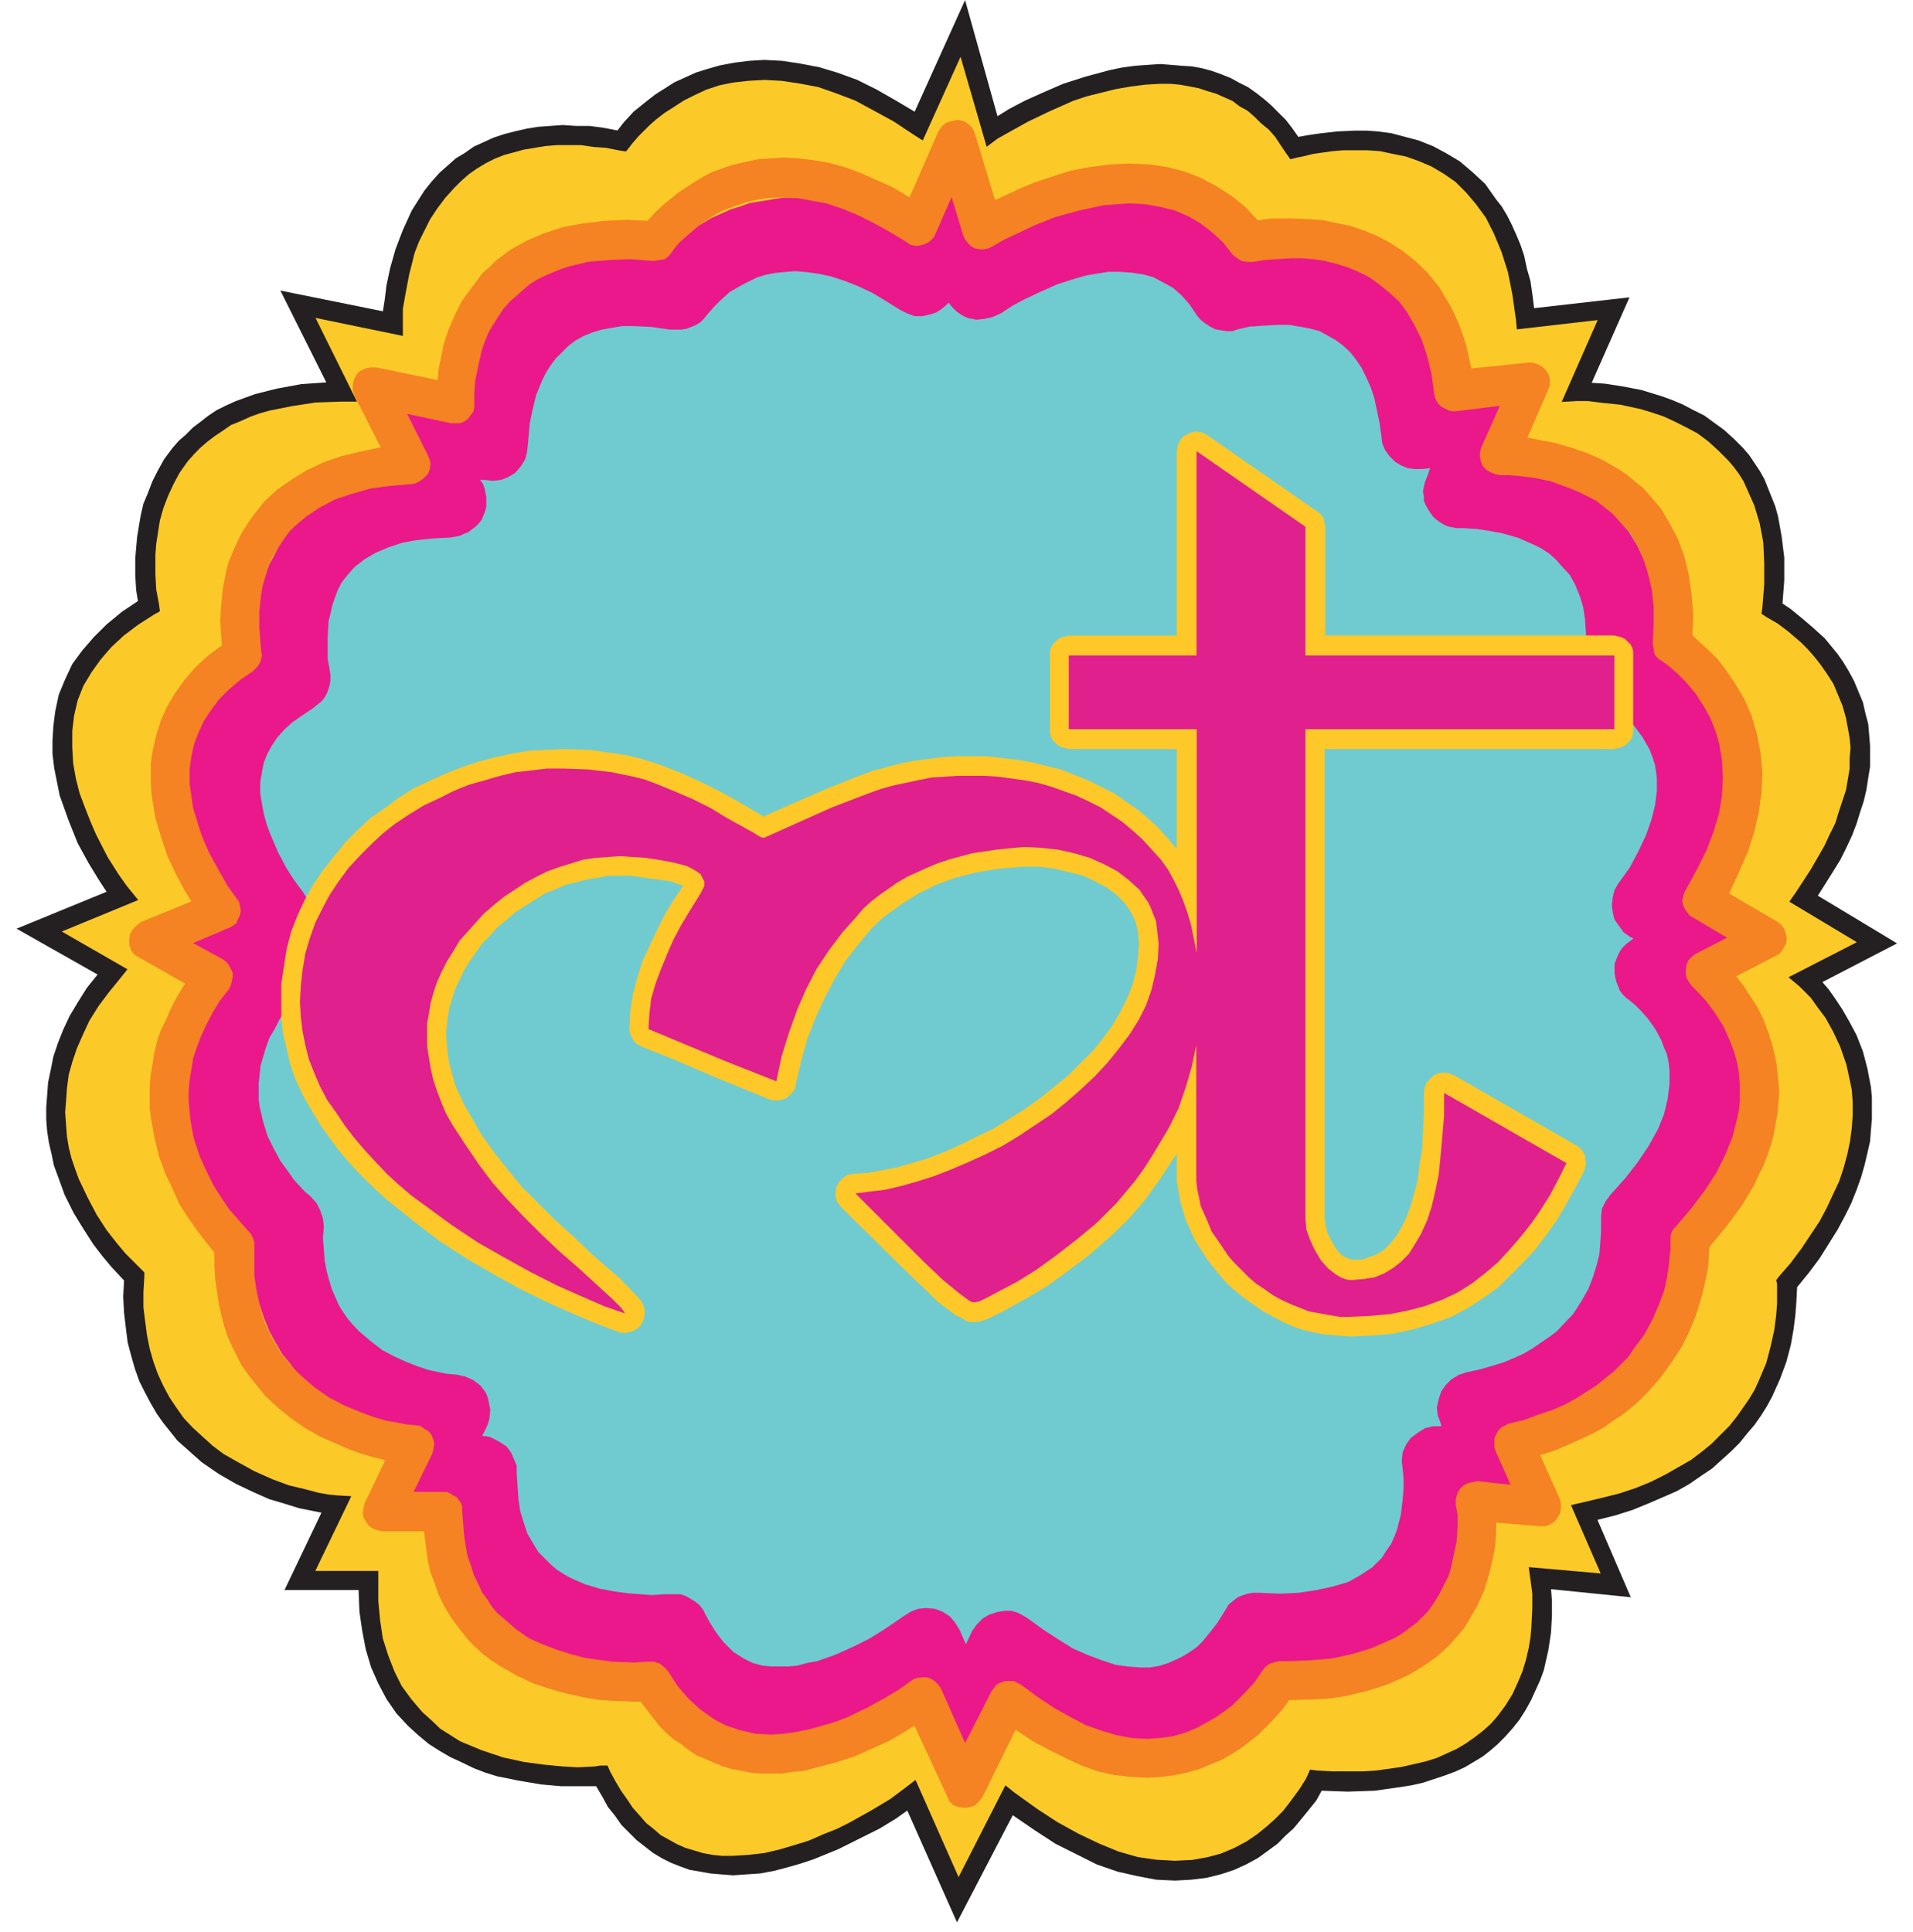 <?xml version="1.0" encoding="UTF-8"?>
<svg xmlns="http://www.w3.org/2000/svg" width="102" height="103" viewBox="0 0 102 103" fill="none">
  <path fill-rule="evenodd" clip-rule="evenodd" d="M52.892 7.004L53.372 6.67L53.901 6.332L54.669 5.95L55.532 5.518L56.589 5.084L57.74 4.653L58.94 4.319L59.562 4.173L60.234 4.079L60.908 3.981L61.579 3.933H62.251L62.922 3.981L63.545 4.079L64.216 4.221L64.89 4.461L65.513 4.701L66.184 5.038L66.761 5.47L67.384 5.95L67.961 6.524L68.487 7.15L69.015 7.869L69.495 7.772L70.024 7.675L70.743 7.581L71.606 7.484H72.615L73.623 7.581L74.197 7.629L74.726 7.772L75.303 7.915L75.828 8.109L76.357 8.349L76.934 8.635L77.459 8.972L77.939 9.355L78.468 9.789L78.899 10.315L79.379 10.892L79.765 11.514L80.147 12.234L80.485 13.003L80.77 13.865L81.01 14.825L81.204 15.882L81.347 16.985L86.001 16.456L84.081 20.873H84.561L85.138 20.922L85.907 21.016L86.769 21.161L87.778 21.398L88.783 21.735L89.312 21.927L89.84 22.167L90.369 22.455L90.897 22.793L91.377 23.127L91.857 23.558L92.337 23.989L92.72 24.469L93.151 24.998L93.488 25.623L93.822 26.246L94.062 26.966L94.302 27.686L94.448 28.5L94.542 29.411L94.591 30.326V31.38L94.448 32.437L94.831 32.676L95.262 32.965L95.79 33.348L96.413 33.876L97.039 34.548L97.613 35.316L97.902 35.747L98.19 36.179L98.43 36.659L98.67 37.187L98.813 37.761L99.004 38.338L99.101 38.961L99.15 39.584V40.304L99.101 40.978L99.004 41.743L98.861 42.512L98.621 43.329L98.284 44.192L97.902 45.054L97.373 45.969L96.799 46.928L96.173 47.885L100.061 50.239L96.27 52.205L96.605 52.493L96.893 52.83L97.325 53.356L97.759 53.981L98.19 54.747L98.573 55.613L98.764 56.093L98.91 56.618L99.053 57.147L99.15 57.724L99.244 58.346L99.293 58.972V59.595L99.244 60.315L99.101 60.986L98.959 61.754L98.764 62.474L98.479 63.288L98.141 64.057L97.71 64.919L97.23 65.737L96.653 66.648L95.982 67.51L95.262 68.425V68.856V69.385L95.213 70.007L95.119 70.776L94.928 71.687L94.688 72.647L94.302 73.652L94.014 74.181L93.774 74.709L93.439 75.238L93.057 75.766L92.671 76.292L92.191 76.772L91.711 77.252L91.137 77.731L90.511 78.211L89.84 78.643L89.12 79.074L88.306 79.46L87.441 79.794L86.529 80.131L85.521 80.42L84.467 80.66L86.147 84.545L82.116 84.162L82.161 84.642L82.21 85.264V85.984L82.161 86.85L82.019 87.856L81.924 88.335L81.779 88.864L81.636 89.392L81.396 89.921L81.156 90.446L80.867 90.975L80.53 91.504L80.099 91.983L79.668 92.463L79.139 92.895L78.565 93.326L77.939 93.712L77.268 94.046L76.502 94.334L75.637 94.574L74.726 94.766L73.717 94.909L72.615 95.006H71.415L70.166 94.957L69.926 95.343L69.641 95.823L69.255 96.397L68.681 97.023L68.055 97.645L67.673 97.979L67.241 98.317L66.807 98.605L66.327 98.894L65.802 99.134L65.273 99.325L64.696 99.516L64.073 99.659L63.402 99.756H62.731H62.011L61.242 99.659L60.425 99.516L59.611 99.276L58.748 98.939L57.834 98.556L56.874 98.077L55.869 97.454L54.861 96.783L53.803 95.966L51.07 101.293L48.576 95.726L48.096 96.108L47.47 96.494L46.705 96.974L45.745 97.502L44.639 98.077L43.44 98.556L42.817 98.796L42.146 98.988L41.474 99.179L40.8 99.325L40.129 99.419L39.409 99.468H38.737L38.066 99.419L37.395 99.276L36.724 99.134L36.052 98.845L35.427 98.556L34.804 98.125L34.178 97.645L33.604 97.068L33.076 96.348L32.547 95.583L32.116 94.672L31.542 94.717H30.916H30.102L29.142 94.672L28.085 94.526L26.934 94.286L26.36 94.094L25.783 93.903L25.16 93.712L24.583 93.423L24.009 93.135L23.48 92.752L22.903 92.366L22.423 91.935L21.895 91.455L21.463 90.878L21.032 90.304L20.698 89.632L20.361 88.912L20.072 88.144L19.881 87.281L19.738 86.37L19.641 85.362V84.305H15.993L17.913 80.274L17.433 80.18L16.907 80.082L16.139 79.94L15.322 79.7L14.362 79.363L13.356 78.931L12.299 78.403L11.771 78.069L11.291 77.731L10.765 77.3L10.285 76.869L9.805 76.389L9.374 75.909L8.94 75.332L8.557 74.709L8.22 74.087L7.886 73.367L7.646 72.598L7.454 71.83L7.26 70.967L7.166 70.056L7.117 69.096L7.166 68.039L6.78 67.705L6.397 67.27L5.918 66.745L5.389 66.025L4.815 65.208L4.286 64.248L3.806 63.194L3.566 62.617L3.375 62.04L3.229 61.417L3.087 60.794L2.989 60.123V59.449V58.729L3.038 58.012L3.184 57.292L3.327 56.524L3.566 55.755L3.904 54.987L4.286 54.221L4.766 53.404L5.343 52.636L5.966 51.822L2.078 49.614L6.495 47.791L6.157 47.36L5.82 46.831L5.389 46.111L4.909 45.294L4.478 44.334L3.998 43.232L3.806 42.703L3.664 42.081L3.518 41.503L3.424 40.881L3.327 40.258V39.584V38.961L3.375 38.338L3.518 37.667L3.709 37.041L3.949 36.419L4.286 35.793L4.669 35.17L5.149 34.548L5.726 33.971L6.349 33.396L7.117 32.819L7.934 32.339L7.837 31.811L7.789 31.285L7.74 30.566V29.7L7.837 28.74L7.98 27.686L8.126 27.206L8.269 26.629L8.508 26.103L8.748 25.575L9.037 25.046L9.374 24.566L9.757 24.087L10.188 23.607L10.668 23.127L11.242 22.744L11.819 22.358L12.539 21.976L13.259 21.687L14.122 21.398L14.987 21.207L15.993 21.016L17.05 20.922L18.201 20.873L15.85 16.216L20.935 17.225V16.745L20.983 16.168L21.081 15.402L21.272 14.537L21.512 13.531L21.895 12.523L22.135 11.994L22.423 11.514L22.712 10.986L23.049 10.506L23.432 10.029L23.863 9.549L24.294 9.115L24.823 8.732L25.4 8.349L26.023 8.061L26.694 7.772L27.414 7.532L28.231 7.341L29.045 7.244L30.005 7.198L30.965 7.244L32.022 7.341L33.124 7.484L33.413 7.198L33.701 6.812L34.133 6.381L34.707 5.901L35.427 5.373L36.244 4.893L36.675 4.653L37.155 4.413L37.684 4.221L38.209 4.079L38.786 3.933L39.409 3.839L40.035 3.741H40.706H41.426L42.146 3.839L42.865 3.933L43.679 4.127L44.497 4.367L45.311 4.701L46.176 5.084L47.087 5.564L48.047 6.092L49.007 6.715L51.31 1.533L52.892 7.004Z" fill="#FCCA28"></path>
  <path fill-rule="evenodd" clip-rule="evenodd" d="M48.817 94.912L51.111 100.094L53.607 95.198L54.087 95.583L55.287 96.446L56.39 97.166L57.492 97.773L58.598 98.302L59.652 98.733L60.66 99.022L61.669 99.168L62.653 99.222L63.564 99.177L64.378 99.031L65.098 98.84L65.818 98.536L66.444 98.202L67.018 97.816L67.546 97.385L67.978 97.002L68.409 96.567L68.746 96.136L69.275 95.416L69.609 94.891L69.706 94.696L69.849 94.362L70.235 94.411L71.049 94.456H72.631L73.351 94.411L74.071 94.314L74.742 94.216L75.368 94.074L75.991 93.931L76.616 93.737L77.142 93.497L77.67 93.257L78.15 92.971L78.63 92.634L79.061 92.3L79.493 91.914L79.83 91.531L80.261 90.954L80.647 90.332L80.933 89.706L81.173 89.132L81.364 88.509L81.51 87.883L81.604 87.309L81.653 86.781L81.701 85.772V84.958L81.604 84.238L81.51 83.564L85.349 83.901L83.763 80.256L84.389 80.113L85.395 79.874L86.355 79.633L87.22 79.345L88.034 79.011L88.803 78.625L89.474 78.242L90.145 77.86L90.722 77.425L91.251 76.994L91.731 76.514L92.211 76.034L92.594 75.554L92.931 75.074L93.265 74.594L93.553 74.114L93.793 73.589L94.176 72.678L94.416 71.766L94.607 70.904L94.704 70.135L94.753 69.513V68.456L94.704 68.264L94.847 68.073L95.473 67.353L96.047 66.585L96.527 65.865L97.007 65.145L97.393 64.425L97.727 63.705L98.064 62.988L98.304 62.268L98.495 61.557L98.638 60.883L98.735 60.166L98.784 59.492V58.772L98.735 58.101L98.593 57.429L98.447 56.758L98.113 55.798L97.727 54.981L97.329 54.267L96.898 53.693L96.56 53.214L96.226 52.876L95.938 52.591L95.361 52.111L99.006 50.24L95.406 48.08L95.743 47.6L96.557 46.352L97.277 45.103L97.566 44.481L97.854 43.904L98.046 43.281L98.237 42.704L98.428 42.13L98.526 41.553L98.62 40.978V40.45L98.668 39.873L98.62 39.347L98.526 38.819L98.428 38.29L98.237 37.619L97.997 37.042L97.757 36.468L97.42 35.939L97.086 35.459L96.749 35.028L96.369 34.597L96.032 34.26L95.361 33.685L94.787 33.251L94.209 32.917L93.921 32.726L93.969 32.389L94.067 31.174V30.022L94.018 28.92L93.827 27.911L93.538 26.951L93.347 26.52L93.155 26.089L92.961 25.654L92.721 25.272L92.436 24.889L92.147 24.552L91.618 24.023L91.09 23.543L90.516 23.112L89.89 22.778L89.316 22.489L88.69 22.201L88.116 22.009L87.494 21.818L86.388 21.578L85.428 21.481L84.66 21.384H84.085L83.268 21.432L85.188 17.067L80.878 17.562L80.829 17.034L80.638 15.691L80.398 14.492L80.061 13.435L79.663 12.475L79.229 11.612L78.703 10.892L78.175 10.27L77.597 9.692L76.975 9.261L76.322 8.875L75.65 8.59L74.976 8.35L74.256 8.204L73.585 8.061L72.914 8.013H71.62L71.043 8.061L70.034 8.204L69.427 8.35L69.187 8.395L68.804 8.493L68.564 8.158L68.275 7.724L67.987 7.293L67.65 6.91L67.243 6.579L66.909 6.245L66.523 5.908L66.091 5.668L65.709 5.379L65.274 5.188L64.843 4.996L64.363 4.854L63.932 4.708L63.452 4.614L62.923 4.517L62.398 4.468H61.869L61.052 4.517L60.287 4.614L59.47 4.756L58.701 4.948L57.933 5.139L57.216 5.379L55.919 5.956L54.816 6.485L53.951 6.965L53.185 7.396L52.608 7.827L51.217 3.028L49.2 7.49L48.675 7.156L47.666 6.485L46.609 5.908L45.604 5.364L44.595 4.981L43.635 4.644L42.627 4.453L41.667 4.31L40.756 4.261L39.893 4.31L39.076 4.404L38.356 4.55L37.636 4.79L37.029 5.075L36.452 5.364L35.923 5.71L35.443 6.014L35.009 6.348L34.626 6.685L34.052 7.259L33.715 7.645L33.572 7.836L33.378 8.076L33.044 8.028L32.324 7.885L31.652 7.836L30.981 7.739H29.684L29.077 7.788L28.5 7.885L27.925 7.979L27.397 8.125L26.869 8.268L26.389 8.459L25.909 8.699L25.429 8.988L24.997 9.291L24.615 9.626L24.229 10.011L23.749 10.54L23.318 11.114L22.935 11.691L22.631 12.299L22.343 12.876L22.103 13.498L21.96 14.075L21.814 14.65L21.623 15.658L21.48 16.472V17.912L16.823 16.952L19.032 21.414H18.218L16.823 21.463L15.578 21.654L14.378 21.894L13.85 22.04L13.321 22.231L12.796 22.471L12.316 22.663L11.882 22.966L11.45 23.255L11.068 23.543L10.682 23.877L10.348 24.215L10.01 24.597L9.579 25.205L9.242 25.831L8.956 26.453L8.716 27.079L8.525 27.75L8.428 28.373L8.331 28.996L8.285 29.573V30.63L8.331 31.444L8.477 32.212L8.525 32.595L8.188 32.786L7.371 33.309L6.605 33.886L5.934 34.509L5.357 35.18L4.877 35.851L4.446 36.571L4.142 37.34L3.951 38.157L3.853 38.971V39.836L3.902 40.699L4.045 41.513L4.239 42.282L4.525 43.05L4.829 43.819L5.117 44.49L5.74 45.705L6.317 46.616L6.748 47.224L6.94 47.464L7.371 47.992L3.295 49.672L6.797 51.686L6.411 52.166L5.788 52.934L5.245 53.66L4.765 54.428L4.431 55.148L4.093 55.917L3.853 56.634L3.665 57.305L3.571 58.025L3.522 58.696L3.474 59.304L3.522 59.975L3.571 60.601L3.665 61.175L3.808 61.752L4.002 62.326L4.194 62.854L4.674 63.863L5.154 64.774L5.682 65.591L6.208 66.263L6.687 66.837L7.073 67.222L7.505 67.654L7.696 67.845V68.085L7.647 68.902V69.716L7.744 70.485L7.839 71.204L7.984 71.924L8.176 72.596L8.416 73.267L8.704 73.89L9.038 74.515L9.424 75.089L9.801 75.621L10.287 76.137L10.815 76.617L11.344 77.097L11.918 77.528L12.589 77.911L13.549 78.44L14.509 78.871L15.42 79.208L16.237 79.4L16.957 79.591L17.486 79.688L17.966 79.737L18.731 79.782L16.811 83.767H20.171V85.399L20.268 86.404L20.411 87.364L20.699 88.275L21.037 89.138L21.419 89.906L21.948 90.626L22.522 91.297L23.002 91.729L23.47 92.175L23.998 92.512L24.527 92.847L25.101 93.087L25.678 93.326L26.252 93.518L26.829 93.712L27.932 93.952L28.989 94.095L29.997 94.192L30.811 94.238L31.722 94.192L32.011 94.144H32.394L32.539 94.478L32.828 95.006L33.114 95.486L33.451 95.966L33.739 96.397L34.122 96.829L34.459 97.215L34.842 97.518L35.225 97.852L35.659 98.092L36.09 98.332L36.522 98.524L37.002 98.669L37.481 98.812L38.01 98.909L38.49 98.958H39.064L39.881 98.909L40.744 98.812L41.561 98.621L42.375 98.381L43.143 98.141L43.912 97.804L44.632 97.518L45.303 97.181L46.503 96.51L47.463 95.933L48.277 95.325L48.817 94.912ZM51.026 102.506L48.377 96.543L47.769 96.975L46.904 97.503L45.85 98.028L44.695 98.606L43.401 99.134L42.682 99.374L42.01 99.566L41.29 99.757L40.522 99.9L39.802 99.948L39.082 99.997L38.459 99.948L37.882 99.9L37.357 99.805L36.78 99.708L36.251 99.517L35.771 99.326L35.291 99.086L34.812 98.797L34.38 98.46L33.949 98.126L33.566 97.743L33.132 97.309L32.798 96.829L32.412 96.349L32.126 95.823L31.789 95.246H29.918L28.864 95.152L27.71 94.958L26.51 94.718L25.887 94.526L25.265 94.286L24.639 93.983L24.016 93.697L23.439 93.36L22.862 92.992L22.285 92.512L21.759 92.032L21.134 91.361L20.605 90.593L20.174 89.776L19.791 88.913L19.503 87.953L19.311 86.945L19.165 85.939L19.12 84.785H15.171L17.139 80.66L15.94 80.42L15.171 80.18L14.357 79.94L13.491 79.555L12.58 79.123L11.669 78.598L10.758 77.972L10.326 77.589L9.895 77.204L9.461 76.821L9.078 76.341L8.695 75.861L8.358 75.381L8.024 74.807L7.72 74.23L7.432 73.656L7.192 72.981L7 72.31L6.809 71.59L6.712 70.822L6.615 70.008L6.569 69.145L6.615 68.279L5.943 67.559L5.463 66.985L4.983 66.36L4.458 65.546L3.929 64.68L3.449 63.72L3.067 62.666L2.872 62.138L2.754 61.557L2.608 60.932L2.514 60.324L2.465 59.702V59.067L2.514 58.395L2.563 57.724L2.705 57.053L2.848 56.333L3.091 55.613L3.377 54.893L3.714 54.173L4.145 53.453L4.625 52.685L5.202 51.965L0.883 49.52L5.682 47.552L5.245 46.88L4.719 46.015L4.142 44.961L3.662 43.761L3.422 43.09L3.182 42.418L3.039 41.698L2.894 40.978L2.799 40.21V39.49L2.845 38.722L2.942 37.953L3.134 37.042L3.471 36.228L3.853 35.411L4.382 34.691L5.005 33.971L5.679 33.3L6.493 32.628L7.356 32.051L7.262 31.477L7.213 30.709V29.749L7.31 28.646L7.404 28.069L7.501 27.495L7.644 26.869L7.884 26.295L8.124 25.67L8.413 25.096L8.75 24.488L9.193 23.893L9.527 23.51L9.913 23.173L10.296 22.79L10.679 22.502L11.113 22.164L11.544 21.876L12.024 21.636L12.553 21.396L13.078 21.204L13.607 21.013L14.758 20.724L16.055 20.485L17.398 20.39L14.949 15.494L20.417 16.6L20.514 15.974L20.608 15.209L20.803 14.297L21.088 13.289L21.474 12.28L21.714 11.752L21.954 11.226L22.288 10.698L22.625 10.169L23.008 9.689L23.439 9.209L23.873 8.827L24.305 8.441L24.785 8.155L25.265 7.818L25.79 7.578L26.319 7.338L26.896 7.147L27.47 7.001L28.096 6.858L28.703 6.761L29.329 6.716L30 6.667L30.72 6.716H31.44L32.157 6.81L32.925 6.956L33.262 6.521L33.791 5.947L34.511 5.37L34.942 5.036L35.422 4.732L35.947 4.395L36.476 4.155L37.102 3.87L37.724 3.675L38.396 3.484L39.164 3.341L39.933 3.244L40.747 3.195L41.707 3.244L42.666 3.39L43.675 3.581L44.635 3.87L45.689 4.252L46.706 4.756L47.715 5.331L48.769 5.956L51.457 0.006L53.185 6.196L53.808 5.81L54.625 5.379L55.582 4.948L56.687 4.468L57.887 4.085L59.133 3.748L59.807 3.605L60.524 3.508L61.198 3.459L61.869 3.414L62.444 3.459L63.021 3.508L63.564 3.541L64.093 3.639L64.618 3.781L65.147 3.973L65.627 4.164L66.058 4.404L66.538 4.644L66.969 4.948L67.401 5.285L67.786 5.619L68.169 6.005L68.555 6.388L68.889 6.819L69.226 7.299L69.755 7.205L70.426 7.107L71.289 7.01L72.248 6.965H72.856L73.482 7.01L74.201 7.107L74.921 7.299L75.641 7.49L76.407 7.794L77.127 8.18L77.847 8.611L78.518 9.185L79.192 9.811L79.766 10.625L80.07 11.011L80.359 11.491L80.599 11.967L80.838 12.496L81.078 13.073L81.27 13.647L81.412 14.322L81.604 14.993L81.701 15.664L81.798 16.433L86.883 15.855L84.869 20.412L85.589 20.46L86.5 20.603L87.509 20.794L88.611 21.132L89.14 21.323L89.714 21.563L90.291 21.867L90.865 22.152L91.394 22.538L91.922 22.921L92.451 23.401L92.931 23.881L93.265 24.266L93.553 24.698L93.842 25.129L94.082 25.56L94.273 26.04L94.465 26.52L94.656 27L94.802 27.529L94.993 28.582L95.136 29.734V30.933L95.042 32.182L95.473 32.471L96.002 32.902L96.624 33.43L97.296 34.038L97.967 34.855L98.27 35.286L98.559 35.766L98.848 36.295L99.088 36.869L99.328 37.446L99.47 38.069L99.613 38.597L99.662 39.171L99.71 39.748V40.9L99.613 41.477L99.519 42.099L99.373 42.722L99.182 43.299L98.99 43.922L98.751 44.547L98.462 45.17L98.128 45.842L97.742 46.467L96.928 47.761L101.15 50.304L97.168 52.369L97.502 52.752L97.839 53.232L98.222 53.809L98.608 54.48L98.99 55.2L99.328 56.063L99.568 56.974L99.759 57.982L99.808 58.511V59.662L99.759 60.236L99.71 60.862L99.568 61.484L99.422 62.107L99.23 62.782L98.99 63.453L98.702 64.173L98.368 64.844L97.982 65.564L97.502 66.332L97.022 67.098L96.448 67.866L95.822 68.635L95.777 69.497L95.728 70.12L95.631 70.889L95.488 71.706L95.248 72.617L94.911 73.528L94.48 74.488L94.191 75.016L93.888 75.496L93.553 75.976L93.155 76.441L92.77 76.921L92.29 77.401L91.813 77.829L91.284 78.309L90.71 78.692L90.088 79.123L89.413 79.509L88.648 79.843L87.864 80.18L87.047 80.514L86.136 80.803L85.176 81.043L86.953 85.171L82.7 84.74L82.749 85.362V86.131L82.7 87.042L82.555 88.002L82.315 89.056L82.123 89.584L81.883 90.113L81.643 90.641L81.355 91.167L81.021 91.695L80.638 92.175L80.252 92.607L79.87 92.992L79.484 93.326L79.055 93.664L78.576 93.952L78.096 94.238L77.567 94.478L77.042 94.672L76.465 94.864L75.89 95.055L75.265 95.198L74.642 95.295L73.299 95.486L71.86 95.535L70.469 95.486L70.18 96.015L69.639 96.686L68.968 97.503L68.537 97.886L68.121 98.311L67.595 98.697L67.067 99.079L66.444 99.417L65.818 99.702L65.098 99.942L64.333 100.133L63.516 100.231L62.653 100.279L61.645 100.231L60.636 100.039L59.582 99.799L58.477 99.417L57.422 98.888L56.271 98.311L55.166 97.591L53.999 96.792L51.026 102.506Z" fill="#241F21"></path>
  <path fill-rule="evenodd" clip-rule="evenodd" d="M52.803 13.292L53.235 13.052L54.292 12.426L55.057 12.043L55.923 11.661L56.883 11.323L57.937 11.035L58.994 10.795L59.568 10.746L60.145 10.701H60.673H61.248L61.825 10.795L62.399 10.941L62.927 11.083L63.456 11.323L64.03 11.612L64.51 11.949L65.038 12.332L65.518 12.812L65.998 13.34L66.43 13.963L66.812 13.866L67.295 13.772L67.918 13.674L68.638 13.626L69.452 13.58L70.317 13.674L71.277 13.82L71.709 13.963L72.189 14.106L72.668 14.3L73.1 14.54L73.58 14.826L74.011 15.114L74.397 15.497L74.828 15.931L75.162 16.411L75.548 16.937L75.834 17.562L76.122 18.234L76.411 18.954L76.602 19.722L76.793 20.633L76.891 21.544L80.824 21.065L79.242 24.807H79.673L80.153 24.855L80.779 24.904L81.544 25.047L82.361 25.238L83.224 25.527L84.135 25.864L84.566 26.104L85.001 26.389L85.432 26.678L85.815 27.015L86.201 27.398L86.583 27.784L86.917 28.263L87.206 28.743L87.495 29.269L87.734 29.846L87.926 30.517L88.072 31.189L88.117 31.957L88.166 32.725V33.588L88.072 34.499L88.406 34.691L88.743 34.931L89.223 35.268L89.703 35.699L90.231 36.228L90.757 36.899L91.237 37.619L91.428 38.05L91.622 38.481L91.814 38.962L91.908 39.441L92.005 39.97L92.102 40.498V41.072L92.054 41.698L91.957 42.321L91.862 42.992L91.622 43.663L91.382 44.383L91.045 45.152L90.663 45.92L90.183 46.689L89.606 47.551L92.916 49.471L89.751 51.151L90.037 51.391L90.374 51.676L90.757 52.111L91.188 52.636L91.622 53.262L92.054 53.982L92.245 54.364L92.388 54.796L92.534 55.276L92.676 55.756L92.725 56.236L92.774 56.764V57.341V57.915L92.676 58.492L92.534 59.115L92.342 59.738L92.054 60.409L91.717 61.129L91.334 61.803L90.854 62.569L90.325 63.289L89.703 64.057L88.983 64.874V65.208V65.64V66.217L88.886 66.84L88.743 67.608L88.552 68.425L88.214 69.288L87.783 70.15L87.495 70.63L87.206 71.062L86.872 71.496L86.486 71.927L86.055 72.359L85.575 72.741L85.046 73.176L84.472 73.51L83.895 73.892L83.224 74.23L82.504 74.518L81.69 74.807L80.873 75.047L79.962 75.238L81.401 78.549L77.993 78.212L78.09 78.643V79.123L78.139 79.749L78.09 80.514L77.945 81.331L77.753 82.194L77.611 82.674L77.465 83.108L77.228 83.54L76.985 83.971L76.699 84.402L76.362 84.834L75.979 85.219L75.594 85.602L75.114 85.985L74.588 86.322L73.963 86.611L73.34 86.85L72.62 87.042L71.851 87.233L70.989 87.379L70.078 87.424H69.069H68.012L67.821 87.762L67.581 88.144L67.247 88.624L66.767 89.153L66.238 89.727L65.567 90.255L65.181 90.495L64.798 90.735L64.367 90.975L63.887 91.121L63.407 91.312L62.879 91.407L62.35 91.504H61.727H61.15L60.479 91.455L59.808 91.312L59.136 91.121L58.368 90.881L57.6 90.544L56.785 90.113L55.968 89.633L55.106 89.056L54.195 88.384L51.938 92.895L49.827 88.193L49.395 88.53L48.867 88.864L48.196 89.296L47.43 89.727L46.47 90.207L45.462 90.641L44.405 91.024L43.831 91.167L43.254 91.312L42.679 91.361L42.102 91.407L41.528 91.455L40.951 91.407L40.374 91.312L39.8 91.167L39.223 90.927L38.697 90.687L38.169 90.353L37.689 89.921L37.16 89.441L36.729 88.864L36.298 88.193L35.863 87.424L35.432 87.473H34.904H34.184L33.418 87.424L32.507 87.33L31.547 87.139L30.539 86.85L30.01 86.659L29.53 86.416L29.05 86.176L28.57 85.891L28.139 85.553L27.659 85.171L27.276 84.785L26.891 84.305L26.508 83.825L26.219 83.251L25.934 82.674L25.694 82.003L25.5 81.283L25.405 80.514L25.308 79.652V78.74L22.237 78.789L23.82 75.381L23.437 75.332L22.957 75.238L22.334 75.092L21.614 74.901L20.797 74.661L19.935 74.278L19.069 73.847L18.206 73.27L17.775 72.936L17.344 72.55L16.958 72.167L16.575 71.736L16.241 71.256L15.904 70.776L15.567 70.199L15.327 69.625L15.087 68.999L14.896 68.328L14.753 67.608L14.656 66.84V66.025V65.16L14.367 64.874L14.033 64.489L13.602 64.057L13.17 63.434L12.69 62.763L12.207 61.946L11.776 61.084L11.442 60.075L11.296 59.547L11.202 59.018L11.105 58.492L11.056 57.915V57.293L11.105 56.716L11.202 56.093L11.345 55.467L11.585 54.796L11.825 54.173L12.162 53.502L12.545 52.831L13.024 52.156L13.553 51.436L10.242 49.614L13.984 48.031L13.696 47.694L13.407 47.263L13.024 46.64L12.642 45.969L12.207 45.152L11.825 44.241L11.536 43.281L11.393 42.752L11.296 42.224L11.248 41.698L11.202 41.17L11.248 40.641L11.296 40.067L11.393 39.539L11.536 39.01L11.727 38.481L12.016 37.907L12.353 37.428L12.736 36.899L13.216 36.37L13.744 35.891L14.367 35.459L15.087 34.979L14.993 34.597L14.944 34.117L14.896 33.491V32.771L14.944 31.957L15.087 31.091L15.327 30.229L15.518 29.749L15.713 29.317L15.953 28.886L16.193 28.455L16.527 28.02L16.913 27.638L17.295 27.255L17.775 26.869L18.304 26.535L18.878 26.247L19.503 25.958L20.175 25.767L20.94 25.575L21.806 25.43L22.669 25.335L23.628 25.287L21.663 21.353L25.934 22.167V21.736L25.979 21.256L26.077 20.633L26.219 19.865L26.411 19.051L26.699 18.185L27.131 17.322L27.371 16.891L27.659 16.457L27.996 16.074L28.33 15.691L28.716 15.306L29.148 14.971L29.627 14.683L30.156 14.394L30.73 14.154L31.353 13.963L32.027 13.82L32.747 13.674L33.512 13.626L34.329 13.674L35.241 13.723L36.152 13.866L36.392 13.626L36.632 13.292L37.018 12.906L37.495 12.523L38.072 12.092L38.743 11.661L39.56 11.275L39.991 11.083L40.423 10.941L40.903 10.844L41.431 10.746L41.96 10.701L42.534 10.652H43.111L43.733 10.701L44.356 10.844L45.031 10.986L45.702 11.181L46.422 11.421L47.19 11.755L47.907 12.14L48.724 12.572L49.541 13.1L51.458 8.732L52.803 13.292Z" fill="#70CBD0"></path>
  <path fill-rule="evenodd" clip-rule="evenodd" d="M53.614 85.891H53.9L54.237 85.985L54.525 86.131L54.765 86.273L55.628 86.896L56.445 87.425L57.211 87.905L57.979 88.242L58.748 88.53L59.467 88.77L60.139 88.865L60.81 88.913H61.339L61.867 88.816L62.298 88.673L62.73 88.482L63.115 88.29L63.498 88.05L63.832 87.811L64.121 87.522L64.552 86.993L64.889 86.562L65.226 86.034L65.369 85.794L65.512 85.554L65.752 85.362L65.992 85.171L66.232 85.074L66.52 84.98L66.809 84.931H67.097L68.249 84.98L69.257 84.931L70.214 84.785L71.08 84.594L71.894 84.354L72.568 83.971L72.854 83.78L73.157 83.585L73.446 83.3L73.686 83.06L73.926 82.674L74.166 82.34L74.357 81.909L74.5 81.523L74.694 80.754L74.788 79.989L74.837 79.363V78.838L74.788 78.309L74.74 77.878L74.788 77.444L74.98 77.012L75.22 76.678L75.606 76.389L75.988 76.15L76.42 76.052H76.854L76.805 75.861L76.659 75.478L76.614 75.047L76.708 74.613L76.854 74.181L77.091 73.847L77.379 73.559L77.765 73.319L78.197 73.176L78.868 73.03L79.539 72.839L80.162 72.647L80.739 72.407L81.267 72.167L81.747 71.879L82.179 71.575L82.61 71.287L82.993 71.001L83.305 70.67L83.883 70.062L84.314 69.391L84.697 68.717L84.937 68.094L85.128 67.472L85.274 66.894L85.322 66.366L85.368 65.6V64.832L85.417 64.446L85.608 64.063L85.848 63.729L86.665 62.818L87.336 61.955L87.913 61.093L88.393 60.227L88.727 59.413L88.919 58.596L89.016 57.831V57.062L88.967 56.631L88.873 56.196L88.727 55.862L88.585 55.477L88.248 54.854L87.862 54.316L87.525 53.933L87.191 53.596L86.902 53.356L86.71 53.214L86.516 53.022L86.373 52.831L86.279 52.591L86.182 52.351L86.133 52.157L86.085 51.871V51.391L86.182 51.151L86.279 50.911L86.373 50.72L86.516 50.525L86.71 50.334L86.902 50.191L87.093 50.045L86.902 49.951L86.565 49.711L86.325 49.374L86.085 49.04L85.991 48.654L85.942 48.272L85.991 47.84L86.085 47.455L86.279 47.12L86.902 46.255L87.382 45.343L87.765 44.529L88.053 43.712L88.245 42.944L88.342 42.178V41.459L88.245 40.787L88.102 40.353L87.956 39.97L87.765 39.633L87.573 39.299L87.142 38.722L86.662 38.242L86.243 37.865L85.906 37.561L85.523 37.37L85.283 37.179L85.043 36.987L84.852 36.793L84.706 36.553L84.563 36.267L84.514 35.979L84.466 35.69V35.353L84.563 34.539V33.771L84.514 33.051L84.417 32.379L84.226 31.757L83.986 31.18L83.697 30.651L83.305 30.229L82.968 29.846L82.634 29.542L82.203 29.254L81.817 29.062L81.386 28.871L80.954 28.68L80.147 28.449L79.381 28.303L78.755 28.209L77.99 28.16H77.653L77.413 28.112L77.173 28.063L76.981 27.969L76.742 27.823L76.55 27.68L76.404 27.538L76.262 27.343L76.116 27.103L76.016 26.93L75.918 26.69V26.45L75.87 26.21L75.918 25.97L75.967 25.73L76.064 25.49L76.255 24.965L75.824 25.011H75.439L75.056 24.965L74.679 24.804L74.375 24.613L74.087 24.324L73.847 23.99L73.704 23.653L73.656 23.27L73.558 22.55L73.415 21.879L73.27 21.204L73.078 20.631L72.838 20.102L72.614 19.64L72.328 19.209L71.991 18.778L71.608 18.425L71.222 18.137L70.791 17.897L70.36 17.657L69.831 17.514L69.303 17.417L68.729 17.323H68.151L67.289 17.371L66.618 17.417L65.992 17.563L65.706 17.657H65.384L65.096 17.611L64.807 17.563L64.522 17.417L64.233 17.225L63.993 17.034L63.802 16.794L63.416 16.217L62.985 15.737L62.553 15.354L62.025 15.066L61.496 14.78L60.971 14.634L60.345 14.54L59.674 14.492H59.1L58.523 14.586L57.946 14.683L57.42 14.826L56.363 15.163L55.403 15.594L54.589 15.977L53.963 16.314L53.389 16.697L52.931 16.907L52.496 17.001L52.065 17.049L51.585 16.952L51.297 16.809L51.011 16.618L50.771 16.378L50.577 16.138L50.385 16.329L50.145 16.521L49.905 16.666L49.62 16.761L49.185 16.858H48.754L48.371 16.712L47.986 16.521L47.22 16.041L46.5 15.61L45.781 15.272L45.061 14.987L44.341 14.747L43.669 14.601L42.998 14.507L42.372 14.458L41.798 14.507L41.318 14.556L40.839 14.65L40.359 14.795L39.973 14.987L39.59 15.178L38.919 15.561L38.439 15.992L38.053 16.378L37.719 16.761L37.528 17.001L37.336 17.192L37.096 17.338L36.856 17.432L36.616 17.529L36.313 17.578H35.736L34.727 17.432L33.722 17.386H33.187L32.613 17.481L32.084 17.578L31.605 17.721L31.125 17.912L30.693 18.152L30.308 18.44L29.973 18.778L29.636 19.112L29.348 19.497L29.108 19.88L28.916 20.263L28.582 21.08L28.388 21.897L28.245 22.568L28.197 23.142L28.148 23.671L28.102 24.102L28.005 24.488L27.765 24.871L27.477 25.208L27.094 25.445L26.711 25.591L26.277 25.639L25.846 25.591H25.593L25.739 25.782L25.833 26.022L25.882 26.262L25.93 26.502V26.982L25.882 27.222L25.785 27.462L25.691 27.702L25.545 27.893L25.353 28.084L25.162 28.23L24.971 28.373L24.731 28.47L24.539 28.564L24.299 28.613L24.011 28.662L23.1 28.71L22.188 28.804L21.42 28.95L20.7 29.19L20.029 29.476L19.452 29.813L18.911 30.229L18.528 30.66L18.224 31.046L18 31.486L17.857 31.869L17.711 32.3L17.617 32.735L17.52 33.117L17.471 33.935V35.131L17.568 35.66L17.617 35.997V36.286L17.568 36.571L17.471 36.875L17.328 37.163L17.137 37.403L16.897 37.595L16.657 37.786L16.08 38.172L15.6 38.506L15.169 38.892L14.786 39.323L14.497 39.754L14.258 40.186L14.066 40.666L13.969 41.146L13.875 41.723V42.297L13.969 42.874L14.066 43.403L14.209 43.928L14.403 44.456L14.835 45.465L15.266 46.279L15.697 46.953L16.129 47.527L16.369 47.91L16.514 48.344L16.56 48.776L16.514 49.207L16.32 49.638L16.08 50.024L15.794 50.31L15.409 50.55L15.649 50.79L15.889 51.03L16.034 51.367L16.129 51.701V52.135L16.08 52.567L15.937 52.949L15.697 53.286L15.266 53.791L14.929 54.316L14.658 54.845L14.373 55.325L14.181 55.853L14.036 56.333L13.893 56.813L13.844 57.293L13.796 57.724V58.635L13.844 59.018L14.036 59.835L14.276 60.604L14.613 61.275L14.947 61.898L15.333 62.426L15.667 62.906L16.244 63.529L16.578 63.817L16.882 64.154L17.073 64.537L17.219 64.969L17.268 65.4L17.219 66.026L17.268 66.648L17.313 67.225L17.41 67.751L17.553 68.279L17.699 68.759L17.89 69.191L18.082 69.625L18.322 70.008L18.562 70.342L18.85 70.679L19.139 70.983L19.761 71.511L20.384 71.991L21.01 72.325L21.681 72.629L22.304 72.869L22.881 73.061L23.792 73.252L24.366 73.3L24.561 73.349L24.801 73.398L25.232 73.589L25.615 73.877L25.76 74.069L25.903 74.26L26 74.5L26.046 74.692L26.143 75.171L26.095 75.651L26.046 75.843L25.952 76.083L25.712 76.563L26.095 76.611L26.398 76.754L26.735 76.948L27.021 77.14L27.261 77.474L27.407 77.811L27.549 78.148V78.531L27.598 79.299L27.647 79.971L27.741 80.593L27.935 81.219L28.127 81.793L28.412 82.273L28.701 82.753L29.087 83.139L29.421 83.473L29.709 83.713L30.092 83.953L30.429 84.144L31.198 84.481L32.012 84.721L32.78 84.864L33.5 84.961L34.171 85.01L34.748 85.055L35.42 85.01H36.282L36.571 85.104L36.811 85.25L37.051 85.393L37.291 85.584L37.482 85.824L37.625 86.112L37.865 86.544L38.105 86.927L38.345 87.264L38.585 87.567L38.873 87.856L39.113 88.096L39.642 88.43L40.122 88.67L40.65 88.816L41.13 88.861H42.041L42.521 88.816L43.05 88.67L43.575 88.576L44.535 88.239L45.495 87.807L46.361 87.376L47.126 86.896L47.703 86.51L48.183 86.176L48.566 85.936L48.952 85.79L49.383 85.745L49.863 85.79L50.246 85.936L50.628 86.176L50.917 86.51L51.157 86.896L51.503 87.68L51.837 86.96L52.077 86.626L52.414 86.289L52.748 86.097L53.183 85.955L53.614 85.891ZM51.412 94.144H51.075L50.835 94.046L50.549 93.952L50.309 93.806L50.115 93.664L49.924 93.472L49.781 93.232L49.638 92.992L48.532 90.544L47.812 90.927L47.041 91.325L46.224 91.708L45.361 92.045L44.45 92.333L43.493 92.525L42.485 92.667L41.525 92.765L40.708 92.716L39.845 92.573L38.983 92.379L38.548 92.188L38.068 91.996L37.637 91.756L37.206 91.516L36.774 91.179L36.343 90.845L35.921 90.447L35.535 89.97L35.092 89.502L34.709 88.925H33.892L32.883 88.828L31.829 88.637L30.727 88.397L30.15 88.205L29.573 88.014L28.998 87.774L28.421 87.486L27.847 87.151L27.319 86.769L26.79 86.337L26.262 85.857L25.782 85.329L25.35 84.755L24.919 84.129L24.582 83.458L24.296 82.787L24.056 82.067L23.865 81.298L23.719 80.484H22.377L22.137 80.436L21.897 80.338L21.657 80.244L21.465 80.098L21.274 79.956L21.128 79.764L20.985 79.573L20.84 79.378L20.745 79.138L20.697 78.898L20.648 78.659V78.419L20.697 78.179L20.745 77.939L20.84 77.699L21.368 76.645L20.697 76.405L20.026 76.116L19.306 75.828L18.586 75.445L17.675 74.822L17.195 74.485L16.763 74.102L16.284 73.671L15.849 73.237L15.466 72.711L15.035 72.183L14.698 71.606L14.364 70.998L14.075 70.278L13.835 69.558L13.595 68.79L13.443 67.936L13.346 67.025L13.298 66.114L12.675 65.394L12.004 64.483L11.666 63.957L11.332 63.38L11.013 62.773L10.725 62.098L10.391 61.187L10.102 60.181L10.005 59.653L9.911 59.076L9.862 58.502V57.287L9.956 56.661L10.054 56.054L10.196 55.431L10.436 54.757L10.676 54.085L11.013 53.356L11.396 52.685L10.054 51.965L9.862 51.822L9.622 51.631L9.476 51.437L9.334 51.2L9.191 50.96L9.142 50.671L9.094 50.431V49.854L9.191 49.614L9.285 49.374L9.431 49.134L9.574 48.943L9.814 48.752L10.005 48.56L10.245 48.463L11.733 47.84L11.351 47.12L10.965 46.303L10.631 45.441L10.327 44.529L10.136 43.569L10.038 42.561L9.99 42.033V41.51L10.038 40.982L10.136 40.453L10.327 39.685L10.567 38.916L10.901 38.199L11.287 37.525L11.767 36.902L12.292 36.28L12.918 35.702L13.589 35.125L13.541 34.454L13.589 33.689L13.638 32.871L13.781 31.96L14.021 31.049L14.358 30.089L14.598 29.658L14.838 29.178L15.123 28.698L15.46 28.264L15.94 27.69L16.517 27.161L17.14 26.681L17.811 26.25L18.531 25.867L19.3 25.53L20.114 25.241L20.979 25.05L20.308 23.756L20.211 23.516L20.114 23.227V22.699L20.162 22.41L20.211 22.17L20.354 21.93L20.5 21.691L20.691 21.499L20.882 21.308L21.122 21.165L21.362 21.068L21.602 20.971L21.906 20.925H22.146L22.434 20.971L24.497 21.356L24.64 20.731L24.831 20.108L25.071 19.388L25.36 18.717L25.697 17.997L26.079 17.326L26.608 16.654L27.136 16.029L27.519 15.646L27.905 15.309L28.336 15.023L28.767 14.72L29.247 14.479L29.679 14.24L30.207 14.048L30.687 13.854L31.213 13.711L31.741 13.614L32.318 13.52L32.892 13.471H34.098L35.347 13.52L35.827 13.088L36.449 12.56L37.169 12.08L37.986 11.6L38.946 11.169L39.426 11.023L39.955 10.832L40.529 10.737L41.106 10.64L41.728 10.543H42.4L43.12 10.592L43.791 10.64L44.511 10.783L45.231 10.929L45.999 11.169L46.719 11.409L47.439 11.743L48.207 12.08L49.167 9.823L49.31 9.583L49.501 9.343L49.693 9.103L49.933 8.96L50.221 8.818L50.525 8.72L50.814 8.672H51.099L51.388 8.72L51.676 8.818L51.98 8.912L52.22 9.103L52.411 9.298L52.603 9.538L52.748 9.778L52.843 10.063L53.468 12.189L54.14 11.886L54.811 11.597L55.531 11.308L56.299 11.068L57.113 10.877L57.976 10.734L58.842 10.588H59.704L60.713 10.637L61.624 10.78L62.535 11.02L63.352 11.308L64.166 11.74L64.935 12.268L65.655 12.845L66.277 13.517L67.189 13.419L68.197 13.371L69.206 13.419L69.783 13.517L70.357 13.611L71.028 13.757L71.699 13.997L72.374 14.285L73.045 14.619L73.668 15.051L74.339 15.579L74.965 16.156L75.539 16.876L76.067 17.69L76.547 18.65L76.739 19.178L76.93 19.707L77.121 20.281L77.267 20.907L79.235 20.667H79.661L79.964 20.712L80.204 20.81L80.396 20.907L80.636 21.05L80.83 21.241L80.973 21.432L81.115 21.672L81.213 21.867L81.31 22.104L81.356 22.392V22.872L81.31 23.112L81.213 23.352L80.684 24.567L81.356 24.758L82.075 24.953L82.795 25.238L83.515 25.527L84.217 25.958L84.937 26.438L85.608 26.967L86.234 27.638L86.808 28.309L87.288 29.078L87.673 29.895L88.008 30.709L88.199 31.62L88.393 32.58L88.439 33.588V34.645L88.919 34.98L89.399 35.459L89.927 35.988L90.407 36.562L90.887 37.236L91.318 38.002L91.704 38.867L91.847 39.299L91.99 39.779L92.181 40.69L92.278 41.65L92.23 42.61L92.087 43.569L91.895 44.575L91.558 45.535L91.127 46.592L90.596 47.6L92.084 48.463L92.275 48.606L92.467 48.8L92.658 48.991L92.804 49.183L92.901 49.423L92.995 49.663L93.044 49.903V50.191L92.995 50.431L92.947 50.72L92.852 50.96L92.755 51.151L92.612 51.391L92.418 51.582L92.227 51.725L91.987 51.871L91.221 52.302L91.507 52.685L91.747 53.165L92.035 53.645L92.275 54.173L92.467 54.748L92.658 55.325L92.804 55.996L92.901 56.622L92.947 57.196V57.773L92.901 58.347L92.852 58.875L92.707 59.453L92.564 60.027L92.418 60.604L92.227 61.178L91.923 61.755L91.686 62.329L91.349 62.906L91.012 63.483L90.225 64.595L89.265 65.746V66.369L89.216 67.043L89.074 67.76L88.928 68.48L88.688 69.2L88.402 69.968L88.065 70.67L87.634 71.438L87.154 72.158L86.577 72.878L85.906 73.549L85.186 74.221L84.372 74.828L83.412 75.357L82.394 75.91L81.243 76.389L81.723 77.492L81.817 77.732L81.866 77.972L81.914 78.212V78.452L81.866 78.692L81.772 78.981L81.674 79.172L81.532 79.412L81.386 79.603L81.195 79.798L81.003 79.94L80.763 80.038L80.523 80.132L80.283 80.18L80.043 80.229H79.803L78.701 80.132L78.603 80.754L78.506 81.38L78.364 82.051L78.172 82.771L77.884 83.491L77.546 84.162L77.164 84.882L76.644 85.554L76.31 85.939L75.924 86.322L75.493 86.656L75.104 86.993L74.624 87.282L74.144 87.57L73.665 87.811L73.136 88.05L72.608 88.242L72.033 88.385L71.456 88.53L70.834 88.673L69.585 88.816L68.194 88.865H68.051L67.577 89.502L67 90.11L66.296 90.784L65.913 91.121L65.482 91.407L65.002 91.711L64.522 91.999L63.993 92.239L63.416 92.43L62.842 92.622L62.216 92.719L61.545 92.813H60.06L59.243 92.719L58.474 92.528L57.66 92.288L56.843 91.984L56.029 91.647L55.163 91.216L54.349 90.736L53.149 93.087L53.004 93.326L52.861 93.518L52.669 93.712L52.429 93.855L52.19 93.998L51.95 94.095L51.646 94.144H51.412Z" fill="#EA188A"></path>
  <path fill-rule="evenodd" clip-rule="evenodd" d="M49.203 89.442H49.443L49.683 89.536L49.877 89.682L50.02 89.825L50.163 90.016L51.46 92.944L52.851 90.211L52.993 90.019L53.139 89.828L53.331 89.734L53.571 89.637H54.051L54.242 89.734L54.433 89.828L55.345 90.499L56.21 91.076L57.073 91.556L57.89 91.988L58.753 92.291L59.567 92.531L60.335 92.674L61.152 92.723L61.872 92.674L62.543 92.58L63.215 92.385L63.792 92.145L64.317 91.86L64.846 91.556L65.326 91.219L65.712 90.93L66.383 90.259L66.908 89.685L67.197 89.254L67.294 89.108L67.485 88.868L67.677 88.725L67.981 88.628L68.22 88.579H68.558L69.852 88.534L71.003 88.437L72.108 88.197L73.114 87.893L73.98 87.51L74.411 87.319L74.794 87.079L75.179 86.79L75.513 86.55L75.851 86.213L76.136 85.928L76.473 85.448L76.762 84.968L77.002 84.488L77.236 84.035L77.379 83.555L77.476 83.076L77.667 82.21L77.716 81.396V80.755L77.618 80.23V79.99L77.667 79.75L77.764 79.51L77.907 79.318L78.098 79.172L78.29 79.078L78.53 79.03L78.77 78.981L80.546 79.172L79.73 77.35L79.681 77.159V76.679L79.778 76.487L79.875 76.293L80.067 76.102L80.258 76.007L80.449 75.91L81.266 75.719L82.035 75.43L82.752 75.19L83.426 74.902L84.034 74.568L84.562 74.23L85.091 73.893L85.57 73.511L86.05 73.128L86.433 72.742L86.816 72.359L87.105 71.928L87.682 71.159L88.113 70.346L88.447 69.577L88.736 68.808L88.881 68.137L88.976 67.511L89.024 66.986L89.073 66.6V65.929L89.118 65.738L89.216 65.546L89.358 65.4L90.175 64.441L90.895 63.484L91.518 62.524L91.998 61.564L92.384 60.604L92.624 59.644L92.718 59.213L92.766 58.733V57.822L92.718 57.196L92.624 56.668L92.478 56.142L92.286 55.614L92.095 55.182L91.904 54.748L91.424 53.983L90.993 53.406L90.601 52.974L90.218 52.591L90.072 52.397L89.929 52.157L89.881 51.917V51.677L89.929 51.437L90.026 51.2L90.218 51.006L90.409 50.863L92.089 50L90.218 48.895L90.072 48.801L89.929 48.606L89.832 48.464L89.738 48.272L89.689 48.032L89.738 47.841L89.787 47.649L89.881 47.455L90.458 46.401L90.986 45.344L91.369 44.339L91.658 43.379L91.816 42.422L91.864 41.462L91.816 40.551L91.673 39.685L91.527 39.157L91.336 38.631L91.144 38.2L90.904 37.766L90.424 37L89.896 36.374L89.416 35.894L89.033 35.56L88.651 35.272L88.411 35.126L88.216 34.886L88.171 34.6L88.122 34.312L88.171 33.309V32.35L88.073 31.438L87.867 30.576L87.627 29.807L87.29 29.087L86.907 28.416L86.379 27.839L85.996 27.408L85.516 27.025L85.085 26.688L84.605 26.448L84.125 26.208L83.645 26.017L82.703 25.67L81.792 25.479L81.023 25.385L80.446 25.336H79.969L79.73 25.288L79.49 25.193L79.249 25.047L79.058 24.856L78.964 24.616L78.915 24.376V24.136L78.964 23.896L79.969 21.642L77.618 21.928H77.427L77.236 21.882L77.044 21.785L76.853 21.688L76.707 21.545L76.613 21.402L76.516 21.208L76.467 20.968L76.324 19.914L76.085 18.954L75.796 18.092L75.413 17.323L75.027 16.652L74.596 16.075L74.068 15.595L73.539 15.164L73.004 14.781L72.427 14.492L71.853 14.252L71.228 14.061L70.653 13.915L70.028 13.821L69.42 13.772H68.843L68.029 13.821L67.403 13.867L66.829 13.964H66.492L66.204 13.915L65.967 13.772L65.727 13.581L65.198 12.907L64.621 12.381L63.998 11.901L63.327 11.515L62.656 11.23L61.887 11.036L61.07 10.893L60.208 10.844L59.536 10.893L58.865 10.941L58.191 11.084L57.519 11.23L56.304 11.564L55.202 11.995L54.291 12.43L53.571 12.764L52.899 13.147L52.708 13.244L52.468 13.292H52.228L51.988 13.244L51.794 13.147L51.602 12.955L51.46 12.764L51.362 12.573L50.74 10.51L49.877 12.475L49.78 12.667L49.589 12.861L49.443 12.955L49.203 13.053L48.963 13.101H48.771L48.532 13.053L48.34 12.907L47.468 12.381L46.603 11.901L45.74 11.47L44.932 11.136L44.069 10.847L43.301 10.704L42.487 10.559L41.718 10.513L40.998 10.559L40.327 10.656L39.75 10.799L39.176 10.993L38.648 11.184L38.168 11.424L37.736 11.713L37.305 11.998L36.679 12.527L36.199 12.958L35.926 13.292L35.829 13.435L35.637 13.675L35.446 13.821L35.157 13.867L34.854 13.915L33.605 13.821L32.454 13.867L31.352 13.964L30.343 14.204L29.912 14.346L29.432 14.541L29 14.732L28.615 14.924L28.232 15.164L27.898 15.452L27.561 15.756L27.224 16.041L26.841 16.473L26.552 16.907L26.248 17.387L26.009 17.818L25.817 18.298L25.674 18.73L25.483 19.592L25.337 20.312L25.289 20.938V21.703L25.243 21.943L25.097 22.135L24.954 22.329L24.763 22.472L24.523 22.569H24.043L21.71 22.071L22.813 24.276L22.91 24.516L22.956 24.756L22.91 25.044L22.813 25.284L22.622 25.476L22.43 25.622L22.19 25.764L21.951 25.813L20.799 25.907L19.742 26.053L18.734 26.341L17.871 26.627L17.054 27.061L16.334 27.538L15.711 28.064L15.423 28.352L15.183 28.689L14.849 29.169L14.545 29.649L14.305 30.175L14.162 30.703L14.017 31.183L13.922 31.712L13.825 32.623V33.44L13.874 34.063L13.922 34.685L13.968 34.974L13.874 35.311L13.728 35.551L13.488 35.791L12.841 36.228L12.218 36.757L11.69 37.282L11.258 37.86L10.876 38.434L10.587 39.059L10.347 39.682L10.201 40.353L10.107 41.028V41.745L10.201 42.419L10.299 43.09L10.49 43.713L10.681 44.339L10.921 44.961L11.161 45.49L11.69 46.45L12.121 47.215L12.601 47.889L12.747 48.081L12.793 48.321L12.841 48.561L12.793 48.801L12.698 48.992L12.601 49.232L12.41 49.375L12.218 49.472L10.299 50.286L11.881 51.152L12.073 51.294L12.218 51.486L12.312 51.677L12.41 51.871V52.111L12.361 52.303L12.312 52.543L12.218 52.734L11.729 53.357L11.347 53.983L11.019 54.605L10.73 55.228L10.49 55.854L10.299 56.428L10.201 57.053L10.107 57.628L10.059 58.156V58.733L10.107 59.259L10.156 59.739L10.25 60.267L10.347 60.747L10.651 61.658L11.019 62.469L11.401 63.238L11.833 63.909L12.218 64.483L12.601 64.915L12.89 65.252L13.227 65.634L13.37 65.78L13.467 65.972L13.561 66.212V67.985L13.658 68.705L13.801 69.38L13.947 70.002L14.138 70.579L14.378 71.105L14.664 71.633L14.952 72.113L15.289 72.545L15.623 72.93L16.009 73.313L16.392 73.65L16.778 73.984L17.543 74.513L18.36 74.944L19.174 75.281L19.943 75.567L20.614 75.761L21.191 75.856L21.671 75.953L22.2 76.001L22.439 76.047L22.631 76.193L22.871 76.335L23.014 76.527L23.111 76.767L23.159 77.007L23.111 77.247L23.062 77.487L22.054 79.552H23.831L24.022 79.646L24.165 79.743L24.356 79.838L24.502 80.032L24.596 80.175L24.645 80.366V80.606L24.693 81.214L24.742 81.839L24.836 82.462L24.933 82.99L25.125 83.519L25.27 83.999L25.51 84.479L25.702 84.91L25.99 85.293L26.23 85.679L26.516 86.013L26.853 86.301L27.524 86.879L28.195 87.358L28.964 87.693L29.733 87.981L30.501 88.221L31.218 88.412L31.938 88.51L32.612 88.604L33.809 88.652L34.577 88.604H34.866L35.17 88.701L35.41 88.892L35.601 89.084L36.129 89.901L36.703 90.572L37.329 91.146L38.001 91.626L38.335 91.82L38.72 92.012L39.44 92.252L40.254 92.443L41.12 92.492L41.84 92.443L42.511 92.346L43.182 92.203L43.854 92.012L44.525 91.82L45.151 91.581L46.253 91.052L47.213 90.523L47.933 90.092L48.604 89.612L48.747 89.515L48.893 89.469L49.203 89.442ZM51.417 96.398L51.113 96.352L50.825 96.255L50.633 96.064L50.491 95.76L48.762 92.018L48.14 92.401L47.38 92.844L46.518 93.23L45.558 93.661L44.501 93.998L43.398 94.284L42.87 94.43L42.295 94.475L41.67 94.573H40.567L40.039 94.524L39.559 94.43L39.03 94.332L38.55 94.19L38.07 93.998L37.639 93.804L37.159 93.613L36.728 93.324L36.345 93.02L35.926 92.753L35.54 92.416L35.157 92.033L34.82 91.602L34.486 91.167L34.149 90.736H33.8L32.603 90.688L31.883 90.642L31.066 90.496L30.203 90.305L29.338 90.065L28.426 89.761L27.515 89.33L26.604 88.801L26.173 88.516L25.787 88.227L25.355 87.841L24.973 87.459L24.636 87.027L24.302 86.596L23.964 86.116L23.661 85.588L23.375 85.01L23.181 84.436L22.941 83.811L22.798 83.139L22.701 82.374L22.607 81.654H20.398L20.158 81.605L19.87 81.508L19.678 81.365L19.536 81.174L19.39 80.934L19.344 80.694L19.39 80.406L19.439 80.166L20.544 77.863L19.967 77.718L19.296 77.526L18.624 77.286L17.856 76.949L17.087 76.615L16.319 76.183L15.575 75.67L14.855 75.093L14.135 74.422L13.509 73.656L13.175 73.222L12.871 72.791L12.632 72.311L12.392 71.831L12.152 71.302L11.96 70.728L11.814 70.151L11.672 69.528L11.578 68.906L11.48 68.231L11.432 67.511V66.795L10.824 66.026L10.432 65.507L10.001 64.884L9.57 64.213L9.196 63.38L8.81 62.563L8.476 61.652L8.236 60.647L8.042 59.59L7.981 59.067V57.965L8.027 57.388L8.124 56.813L8.221 56.188L8.364 55.565L8.555 54.988L8.859 54.365L9.147 53.694L9.482 53.071L9.867 52.446L7.419 51.054L7.179 50.912L6.988 50.672L6.891 50.368V50.079L6.939 49.791L7.085 49.551L7.276 49.359L7.516 49.168L10.201 48.066L9.804 47.41L9.372 46.592L8.941 45.681L8.604 44.673L8.285 43.619L8.191 43.042L8.093 42.464L8.045 41.842V40.642L8.142 40.019L8.333 39.202L8.573 38.434L8.911 37.668L9.342 36.948L9.822 36.277L10.399 35.603L11.07 34.98L11.836 34.406L11.79 33.829L11.742 33.109L11.79 32.292L11.884 31.381L12.076 30.375L12.221 29.895L12.413 29.415L12.653 28.887L12.893 28.407L13.196 27.927L13.531 27.447L14.108 26.727L14.779 26.105L15.547 25.576L16.316 25.096L17.227 24.665L18.187 24.328L19.192 24.088L20.298 23.848L18.907 21.114L18.81 20.81V20.57L18.858 20.282L19.001 19.978L19.192 19.787L19.496 19.644L19.736 19.595H20.073L23.336 20.267L23.384 19.692L23.527 19.021L23.673 18.301L23.913 17.581L24.247 16.813L24.63 16.044L25.158 15.325L25.735 14.556L26.118 14.222L26.455 13.885L27.224 13.311L28.086 12.831L28.997 12.445L30.006 12.111L31.06 11.919L32.211 11.774L33.426 11.725L34.532 11.774L34.963 11.294L35.492 10.814L36.211 10.24L37.026 9.711L37.505 9.408L37.985 9.168L38.514 8.976L39.088 8.785L39.714 8.639L40.385 8.496L41.056 8.448L41.776 8.399L42.593 8.448L43.407 8.545L44.224 8.688L45.087 8.928L45.904 9.231L46.767 9.614L47.629 10L48.495 10.525L50.029 7.023L50.22 6.735L50.46 6.543L50.749 6.449L51.086 6.4L51.371 6.449L51.66 6.64L51.851 6.832L51.997 7.169L53.051 10.671L53.677 10.383L54.397 10.045L55.211 9.711L56.122 9.408L57.082 9.104L58.09 8.912L59.193 8.77L60.25 8.721L61.304 8.77L62.264 8.912L63.175 9.152L64.038 9.49L64.852 9.921L65.669 10.449L66.389 11.023L67.06 11.743L67.829 11.649H68.883L69.94 11.695L70.562 11.743L71.234 11.889L71.954 12.032L72.673 12.272L73.393 12.56L74.113 12.943L74.784 13.374L75.504 13.952L76.13 14.559L76.753 15.328L76.993 15.759L77.296 16.239L77.536 16.719L77.776 17.247L77.968 17.776L78.159 18.35L78.305 18.976L78.448 19.647L81.488 19.337H81.728L82.017 19.434L82.257 19.577L82.448 19.768L82.591 20.008L82.639 20.248V20.552L82.542 20.792L81.44 23.334L82.159 23.48L82.928 23.623L83.742 23.863L84.608 24.151L85.47 24.534L86.348 25.047L86.779 25.336L87.165 25.67L87.597 26.007L87.934 26.39L88.556 27.11L89.036 27.927L89.468 28.744L89.805 29.655L90.045 30.661L90.188 31.669L90.285 32.772L90.236 33.877L90.601 34.221L91.081 34.655L91.573 35.132L92.052 35.758L92.532 36.478L93.012 37.292L93.395 38.157L93.541 38.683L93.684 39.163L93.875 40.171L93.972 41.18L93.924 42.234L93.781 43.291L93.541 44.348L93.204 45.402L92.727 46.495L92.198 47.649L94.744 49.135L94.984 49.326L95.126 49.52L95.224 49.806L95.272 50.046L95.224 50.334L95.078 50.575L94.935 50.815L94.695 50.96L92.569 52.063L92.952 52.543L93.289 53.071L93.671 53.645L94.009 54.317L94.297 55.085L94.537 55.854L94.729 56.765L94.823 57.676L94.871 58.253L94.823 58.779L94.777 59.356L94.68 59.884L94.583 60.459L94.44 60.987L94.249 61.564L94.057 62.09L93.769 62.667L93.529 63.195L92.87 64.292L92.052 65.394L91.141 66.5L91.093 67.411L90.999 67.985L90.853 68.66L90.661 69.38L90.421 70.145L90.084 70.974L89.689 71.782L89.161 72.599L88.538 73.462L87.818 74.279L87.436 74.662L87.001 75.047L86.521 75.43L85.996 75.767L85.479 76.138L84.857 76.475L84.231 76.761L83.56 77.064L82.888 77.353L82.12 77.593L83.177 79.944L83.223 80.184V80.472L83.177 80.712L83.031 80.952L82.888 81.144L82.648 81.287L82.409 81.384H82.12L79.769 81.192V81.766L79.72 82.486L79.578 83.206L79.386 83.975L79.146 84.789L78.754 85.651L78.281 86.465L78.041 86.851L77.707 87.234L77.321 87.68L76.932 88.051L76.549 88.385L76.069 88.722L75.589 89.026L75.109 89.311L74.581 89.552L74.052 89.791L73.478 89.986L72.853 90.177L72.245 90.32L71.622 90.463L70.948 90.56L70.228 90.609L68.743 90.657L68.357 91.183L67.783 91.808L67.063 92.528L66.632 92.862L66.198 93.2L65.721 93.503L65.144 93.837L64.566 94.077L63.992 94.317L63.321 94.509L62.65 94.654L61.93 94.749L61.161 94.797L60.299 94.749L59.433 94.654L58.57 94.463L57.705 94.159L56.833 93.755L55.973 93.327L55.062 92.844L54.151 92.237L52.377 95.836L52.186 96.076L51.994 96.267L51.706 96.365L51.417 96.398Z" fill="#F58223"></path>
  <path fill-rule="evenodd" clip-rule="evenodd" d="M71.921 70.822H71.344L70.77 70.728L70.193 70.631L69.619 70.488L69.09 70.297L68.562 70.102L68.033 69.862L67.553 69.577L67.073 69.24L66.594 68.902L66.162 68.568L65.779 68.186L65.397 67.8L65.059 67.368L64.722 66.888L64.388 66.457L64.148 65.977L63.908 65.497L63.717 65.017L63.523 64.537L63.38 64.058L63.283 63.578L63.237 63.049V62.569V59.498L62.757 60.507L62.323 61.275L61.846 61.995L61.366 62.715L60.886 63.338L60.406 64.009L59.878 64.586L59.349 65.16L58.772 65.689L57.669 66.649L56.567 67.463L55.51 68.231L54.501 68.857L53.304 69.528L52.585 69.862L52.199 70.057H51.959H51.816L51.673 70.008L51.433 69.911L51.096 69.719L50.714 69.431L50.234 69L48.842 67.751L45.194 64.058L45.097 63.96L45.049 63.818V63.675V63.529L45.146 63.386L45.243 63.289L45.386 63.24L45.532 63.195L46.297 63.146L47.066 63.001L47.883 62.809L48.745 62.618L49.608 62.329L50.474 61.995L51.336 61.609L52.247 61.178L53.159 60.698L54.024 60.218L54.887 59.644L55.701 59.067L56.469 58.444L57.238 57.819L57.958 57.147L58.629 56.427L59.252 55.708L59.78 54.988L60.212 54.222L60.549 53.502L60.837 52.734L61.077 51.965L61.172 51.197L61.22 50.431V50.046L61.172 49.663L61.077 49.326L60.98 49.037L60.886 48.703L60.692 48.414L60.549 48.126L60.309 47.886L59.829 47.406L59.252 46.975L58.581 46.592L57.861 46.303L57.095 46.063L56.278 45.921L55.416 45.775H54.55L53.207 45.872L51.959 46.112L50.759 46.401L49.657 46.832L48.602 47.312L48.123 47.552L47.643 47.886L47.211 48.175L46.777 48.56L46.394 48.895L46.011 49.28L45.243 50.143L44.572 51.054L43.995 52.014L43.417 53.071L42.941 54.174L42.506 55.325L42.172 56.525L41.835 57.819L41.786 58.013L41.595 58.156L41.501 58.253H41.355L41.164 58.204L38.381 57.099L36.03 56.093L34.351 55.422L34.205 55.325L34.111 55.228L34.062 55.085L34.013 54.942L34.062 54.076L34.205 53.214L34.399 52.348L34.685 51.485L35.071 50.671L35.405 49.903L35.839 49.183L36.27 48.463L36.99 47.215L36.942 47.072L36.844 46.975L36.51 46.783L36.124 46.689L35.79 46.592L35.022 46.446L34.302 46.352L33.631 46.303L33.054 46.255L32.431 46.303L31.76 46.352L31.134 46.446L30.56 46.592L29.934 46.783L29.36 47.023L28.737 47.312L28.16 47.6L27.632 47.983L27.103 48.366L26.578 48.752L26.146 49.183L25.712 49.614L25.281 50.094L24.898 50.574L24.561 51.054L24.275 51.583L23.987 52.111L23.747 52.637L23.601 53.165L23.458 53.694L23.312 54.174L23.267 54.702V55.228V55.805L23.312 56.382L23.41 56.956L23.555 57.533L23.747 58.107L23.987 58.684L24.227 59.213L24.512 59.787L25.186 60.844L25.906 61.849L26.623 62.809L27.392 63.675L28.209 64.537L29.12 65.449L30.128 66.36L31.231 67.368L32.574 68.568L33.342 69.288L33.679 69.719L33.822 69.959V70.102V70.248L33.773 70.342L33.679 70.488L33.485 70.582L33.294 70.631L33.151 70.582L32 70.199L30.751 69.671L29.457 69.097L28.112 68.425L26.623 67.657L25.186 66.791L23.747 65.835L22.258 64.778L21.587 64.2L20.867 63.626L20.244 63.001L19.619 62.378L18.996 61.755L18.468 61.084L17.939 60.41L17.459 59.69L16.979 58.973L16.596 58.253L16.259 57.484L15.974 56.716L15.734 55.947L15.588 55.133L15.494 54.316L15.445 53.502L15.494 52.588L15.588 51.677L15.779 50.814L16.019 49.952L16.308 49.086L16.694 48.272L17.125 47.503L17.651 46.735L18.179 46.015L18.756 45.344L19.379 44.721L20.05 44.144L20.77 43.57L21.538 43.09L22.307 42.61L23.121 42.176L23.938 41.793L24.801 41.459L25.618 41.17L26.48 40.93L27.343 40.784L28.209 40.642L29.12 40.593L29.983 40.544L31.374 40.593L32.671 40.739L33.871 41.024L34.445 41.17L35.022 41.361L36.124 41.793L37.133 42.273L38.093 42.753L39.004 43.281L40.155 43.953L40.684 44.192L42.315 43.473L44.186 42.658L46.011 41.89L46.683 41.699L47.403 41.504L48.123 41.313L48.842 41.17L49.562 41.073L50.279 40.979L50.999 40.93H51.719H52.536L53.35 40.979L54.118 41.073L54.887 41.219L55.656 41.41L56.375 41.602L57.095 41.89L57.767 42.13L58.438 42.464L59.06 42.801L59.686 43.184L60.26 43.615L60.789 44.095L61.317 44.575L61.797 45.055L62.277 45.632L62.803 46.352L63.237 47.215V39.49H56.95L56.758 39.442L56.615 39.345L56.469 39.153V38.962V35.028V34.837L56.615 34.643L56.758 34.548L56.95 34.5H63.237V24.136V23.99L63.283 23.847L63.38 23.75L63.523 23.656L63.62 23.607H63.763L63.908 23.656L64.051 23.705L69.904 27.781L70.001 27.829L70.05 27.927L70.099 28.07V28.167V34.5H86.027L86.219 34.548L86.364 34.643L86.507 34.837V35.028V38.962V39.153L86.364 39.345L86.219 39.442L86.027 39.49H70.099V65.066L70.144 65.546L70.29 66.026L70.481 66.457L70.816 66.937L71.104 67.32L71.441 67.608L71.775 67.751L72.113 67.8L72.641 67.751L73.121 67.657L73.601 67.463L73.984 67.226L74.415 66.888L74.752 66.457L75.086 65.977L75.375 65.449L75.615 64.826L75.806 64.106L76.001 63.338L76.143 62.475L76.286 61.564L76.383 60.555L76.432 59.498V58.347L76.481 58.204L76.526 58.107L76.575 57.964L76.72 57.916L76.815 57.819H76.96H77.103L77.2 57.916L83.725 61.609L83.868 61.755L83.965 61.898L84.013 62.089L83.965 62.281L83.534 63.195L83.054 64.009L82.574 64.826L81.996 65.64L81.422 66.36L80.845 67.08L80.174 67.706L79.503 68.328L78.734 68.951L77.92 69.431L77.055 69.862L76.143 70.199L75.183 70.488L74.129 70.679L73.072 70.776L71.921 70.822Z" fill="#E0208C"></path>
  <path fill-rule="evenodd" clip-rule="evenodd" d="M63.8 23L63.56 23.049L63.32 23.146L63.08 23.289L62.889 23.529L62.792 23.768L62.743 24.057V33.892H56.987L56.793 33.941L56.601 33.99L56.41 34.087L56.267 34.23L56.121 34.372L56.027 34.567L55.979 34.758V39.074L56.027 39.269L56.121 39.46L56.267 39.603L56.41 39.749L56.601 39.843L56.793 39.891L56.987 39.94H62.743V45.265L62.694 45.216L62.215 44.642L61.738 44.114L61.209 43.634L60.632 43.154L60.009 42.722L59.384 42.291L58.712 41.954L58.041 41.62L57.321 41.331L56.601 41.043L55.833 40.851L55.067 40.66L54.25 40.514L53.436 40.42L52.619 40.323H51.037L50.268 40.371L49.5 40.469L48.78 40.563L48.014 40.709L47.294 40.9L46.575 41.091L45.9 41.331L43.984 42.1L42.113 42.914L40.718 43.539L39.327 42.722L38.367 42.194L37.407 41.714L36.353 41.234L35.251 40.803L34.674 40.611L34.051 40.42L33.425 40.274L32.818 40.18L31.475 39.989L30.035 39.94L29.124 39.989L28.213 40.034L27.302 40.18L26.439 40.371L25.528 40.611L24.662 40.9L23.8 41.234L22.937 41.62L22.053 42.039L21.288 42.519L20.519 43.093L19.751 43.621L19.079 44.247L18.408 44.919L17.831 45.638L17.257 46.358L16.728 47.124L16.248 47.989L15.866 48.803L15.528 49.669L15.289 50.58L15.146 51.492L15 52.451V54.274L15.097 55.137L15.289 55.954L15.48 56.771L15.768 57.585L16.151 58.402L16.586 59.167L17.066 59.96L17.542 60.631L18.071 61.351L18.648 62.023L19.271 62.697L19.896 63.304L20.568 63.927L21.288 64.504L22.008 65.078L23.444 66.184L24.933 67.144L26.421 68.006L27.909 68.823L29.3 69.495L30.594 70.069L31.843 70.597L32.994 71.029L33.185 71.077H33.331L33.571 71.029L33.763 70.98L33.905 70.886L34.097 70.743L34.242 70.549L34.337 70.26L34.385 69.975L34.337 69.671L34.194 69.382L33.811 68.951L33.043 68.161L31.603 66.916L30.546 65.907L29.54 64.996L28.629 64.085L27.812 63.268L27.092 62.39L26.372 61.479L25.652 60.47L25.045 59.413L24.741 58.888L24.501 58.359L24.261 57.831L24.119 57.302L23.973 56.777L23.879 56.248L23.83 55.671L23.781 55.143L23.83 54.663L23.879 54.186L23.973 53.706L24.119 53.226L24.261 52.746L24.501 52.266L24.741 51.738L25.045 51.258L25.379 50.778L25.716 50.298L26.148 49.867L26.533 49.435L27.01 49.05L27.445 48.667L27.97 48.33L28.499 47.995L29.027 47.658L29.601 47.418L30.178 47.178L30.755 47.036L31.329 46.89L31.907 46.796L32.481 46.698H33.681L34.306 46.796L35.026 46.89L35.746 46.987L36.129 47.13L36.432 47.227L35.855 48.09L35.424 48.809L35.041 49.578L34.656 50.395L34.273 51.209L33.984 52.12L33.744 53.032L33.602 53.943L33.553 54.854L33.602 55.14L33.744 55.428L33.936 55.668L34.224 55.814L35.904 56.485L38.255 57.491L41.086 58.645L41.423 58.69L41.663 58.645L41.949 58.548L42.094 58.405L42.237 58.259L42.383 58.068L42.428 57.828L42.717 56.579L43.054 55.38L43.486 54.277L43.965 53.223L44.494 52.215L45.068 51.255L45.739 50.392L46.411 49.575L46.796 49.192L47.179 48.855L48.045 48.232L48.956 47.655L49.916 47.175L50.97 46.793L52.121 46.504L53.321 46.313L54.618 46.215H55.398L56.216 46.313L56.984 46.504L57.749 46.695L58.375 46.984L58.998 47.321L59.526 47.704L59.955 48.144L60.292 48.624L60.532 49.104L60.675 49.681L60.723 50.352L60.675 51.072L60.577 51.792L60.386 52.512L60.097 53.232L59.763 53.903L59.347 54.623L58.867 55.294L58.29 56.014L57.619 56.686L56.948 57.357L56.179 57.98L55.459 58.557L54.645 59.134L53.819 59.656L52.968 60.188L52.057 60.619L51.192 61.051L50.329 61.436L49.466 61.77L48.649 62.01L47.832 62.25L47.067 62.396L46.298 62.539L45.53 62.587L45.226 62.636L44.986 62.779L44.746 63.019L44.603 63.259L44.555 63.547V63.836L44.652 64.124L44.843 64.361L48.537 68.006L49.354 68.775L49.977 69.398L50.554 69.829L50.937 70.117L51.322 70.309L51.562 70.455L51.802 70.503H51.993L52.282 70.455L52.713 70.309L53.479 69.926L54.776 69.206L55.83 68.584L56.887 67.815L58.041 66.946L59.147 65.987L60.152 65.027L61.063 63.97L61.929 62.755L62.743 61.506V62.995L62.84 63.523L62.934 64.052L63.08 64.577L63.223 65.057L63.463 65.585L63.703 66.114L64.007 66.594L64.344 67.123L64.678 67.554L65.061 68.034L65.447 68.465L65.878 68.848L66.358 69.234L66.838 69.568L67.318 69.905L67.846 70.193L68.42 70.497L68.949 70.737L69.526 70.928L70.148 71.071L70.726 71.168L71.333 71.214L71.956 71.263L73.156 71.214L74.261 71.12L75.364 70.88L76.372 70.576L77.332 70.239L78.243 69.762L79.058 69.234L79.874 68.656L80.546 67.985L81.217 67.314L81.888 66.594L82.466 65.826L83.04 65.011L83.519 64.194L83.999 63.332L84.479 62.42L84.528 62.226L84.577 62.035L84.528 61.843V61.652L84.434 61.461L84.337 61.315L84.194 61.172L84.048 61.075L77.523 57.333L77.235 57.236L76.995 57.19L76.691 57.236L76.451 57.333L76.26 57.524L76.069 57.718L75.971 57.955L75.923 58.244V59.301L75.877 60.306L75.829 61.266L75.683 62.132L75.589 62.946L75.397 63.666L75.206 64.337L74.966 64.963L74.726 65.443L74.437 65.923L74.134 66.305L73.796 66.643L73.414 66.882L73.031 67.025L72.597 67.168H72.117L71.925 67.123L71.686 67.025L71.445 66.834L71.206 66.545L70.966 66.114L70.774 65.731L70.68 65.346L70.632 64.963V39.94H86.077L86.268 39.891L86.46 39.843L86.651 39.749L86.797 39.603L86.94 39.46L87.037 39.269L87.082 39.074V34.749L87.037 34.558L86.94 34.363L86.797 34.221L86.651 34.078L86.46 33.98L86.268 33.932L86.077 33.883H70.662V28.088L70.613 27.848L70.565 27.608L70.422 27.416L70.231 27.271L64.374 23.206L64.089 23.061L63.8 23ZM63.8 24.057L69.605 28.088V34.95H86.077V38.883H69.605V64.987L69.653 65.561L69.845 66.09L70.085 66.618L70.422 67.192L70.805 67.627L71.045 67.818L71.236 67.961L71.476 68.107L71.716 68.201L71.907 68.249H72.147L72.724 68.201L73.301 68.107L73.781 67.912L74.261 67.627L74.693 67.29L75.124 66.858L75.446 66.339L75.783 65.765L76.087 65.09L76.327 64.371L76.518 63.556L76.71 62.645L76.807 61.685L76.901 60.628L76.998 59.477V58.277L83.523 62.02L83.091 62.885L82.66 63.699L82.18 64.468L81.651 65.236L81.077 65.956L80.5 66.627L79.878 67.299L79.206 67.876L78.483 68.441L77.715 68.921L76.898 69.306L75.987 69.641L75.075 69.88L74.115 70.072L73.061 70.169L71.956 70.218H71.43L70.853 70.121L70.325 70.023L69.796 69.929L69.316 69.738L68.836 69.546L68.311 69.306L67.879 69.067L67.4 68.729L66.965 68.441L66.582 68.107L66.2 67.721L65.814 67.338L65.48 66.955L65.191 66.521L64.903 66.09L64.599 65.658L64.408 65.178L64.216 64.747L64.025 64.316L63.928 63.836L63.834 63.405L63.785 62.97V55.726L63.545 56.877L63.208 58.028L62.825 59.134L62.297 60.188L61.865 60.908L61.434 61.628L61.003 62.299L60.523 62.97L60.043 63.547L59.514 64.17L58.986 64.699L58.457 65.227L57.355 66.138L56.31 66.946L55.256 67.712L54.247 68.338L52.713 69.151L52.233 69.391L51.993 69.44H51.848L51.656 69.343L51.082 68.912L50.265 68.24L49.257 67.28L47.243 65.267L45.612 63.636L46.377 63.538L47.194 63.441L48.011 63.25L48.874 63.01L49.785 62.721L50.648 62.387L51.559 62.001L52.516 61.57L53.476 61.09L54.342 60.562L55.204 59.987L56.067 59.41L56.835 58.788L57.604 58.116L58.372 57.397L59.044 56.677L59.666 55.908L60.243 55.14L60.723 54.374L61.106 53.606L61.395 52.789L61.586 51.975L61.732 51.157L61.777 50.343L61.732 49.912L61.683 49.478L61.635 49.095L61.492 48.758L61.346 48.375L61.203 48.087L60.963 47.752L60.772 47.464L60.195 46.935L59.572 46.455L58.852 46.073L58.084 45.736L57.267 45.496L56.404 45.304L55.493 45.207L54.581 45.161L53.142 45.304L51.845 45.496L50.599 45.833L50.022 46.024L49.448 46.264L48.92 46.504L48.391 46.744L47.862 47.048L47.383 47.382L46.903 47.719L46.471 48.053L46.04 48.439L45.679 48.864L44.91 49.727L44.19 50.687L43.552 51.647L42.978 52.752L42.498 53.855L42.067 55.07L41.678 56.315L41.393 57.658L38.607 56.555L34.577 54.875L34.625 54.058L34.722 53.244L34.962 52.427L35.251 51.659L35.585 50.845L35.922 50.076L36.305 49.356L36.736 48.636L37.362 47.628L37.553 47.245V47.005L37.456 46.814L37.362 46.623L37.167 46.477L36.928 46.334L36.642 46.188L36.305 46.094L35.922 45.997L35.154 45.854L34.44 45.745L33.72 45.696L33.097 45.651L32.423 45.696L31.752 45.745L31.08 45.842L30.473 46.033L29.847 46.225L29.176 46.465L28.602 46.753L27.976 47.09L27.402 47.473L26.825 47.856L26.299 48.287L25.798 48.721L25.364 49.201L24.933 49.681L24.501 50.161L24.164 50.735L23.83 51.264L23.541 51.838L23.301 52.366L23.11 52.944L22.964 53.472L22.87 54.046L22.773 54.575V55.79L22.87 56.397L22.964 56.974L23.11 57.597L23.301 58.174L23.541 58.797L23.781 59.374L24.112 59.96L24.832 61.063L25.552 62.12L26.272 63.08L27.038 63.942L27.855 64.808L28.766 65.719L29.774 66.679L30.925 67.684L32.654 69.27L33.134 69.75L33.325 70.035L32.219 69.653L31.005 69.124L29.71 68.55L28.341 67.858L26.95 67.089L25.51 66.272L24.07 65.312L22.63 64.258L21.91 63.73L21.239 63.156L20.613 62.578L20.039 61.971L19.462 61.345L18.888 60.674L18.408 60.051L17.928 59.331L17.448 58.66L17.066 57.94L16.762 57.22L16.473 56.5L16.282 55.732L16.136 55.012L16.042 54.244L15.993 53.429L16.042 52.564L16.136 51.701L16.282 50.839L16.522 50.022L16.81 49.207L17.193 48.439L17.576 47.719L18.056 46.999L18.584 46.279L19.161 45.657L19.784 45.031L20.392 44.457L21.063 43.928L21.783 43.448L22.594 42.95L23.411 42.568L24.176 42.182L24.993 41.848L25.856 41.608L26.673 41.368L27.487 41.176L28.353 41.079L29.167 40.982H30.032L31.375 41.031L32.623 41.176L33.775 41.416L34.349 41.559L34.877 41.75L35.934 42.182L36.94 42.613L37.9 43.093L38.765 43.621L40.156 44.39L40.539 44.63L40.73 44.678L42.553 43.861L44.376 43.047L46.247 42.328L46.918 42.087L47.589 41.893L48.264 41.75L48.935 41.608L49.655 41.462L50.374 41.416L51.046 41.368H52.486L53.206 41.416L53.925 41.51L54.645 41.608L55.362 41.75L56.036 41.942L56.708 42.182L57.379 42.422L58.002 42.71L58.676 43.047L59.25 43.43L59.827 43.813L60.401 44.293L60.93 44.773L61.41 45.301L61.89 45.83L62.272 46.358L62.561 46.884L62.849 47.461L63.089 48.035L63.329 48.709L63.521 49.38L63.663 50.1L63.809 50.82V38.883H56.987V34.95H63.8V24.057Z" fill="#FDC828"></path>
</svg>
